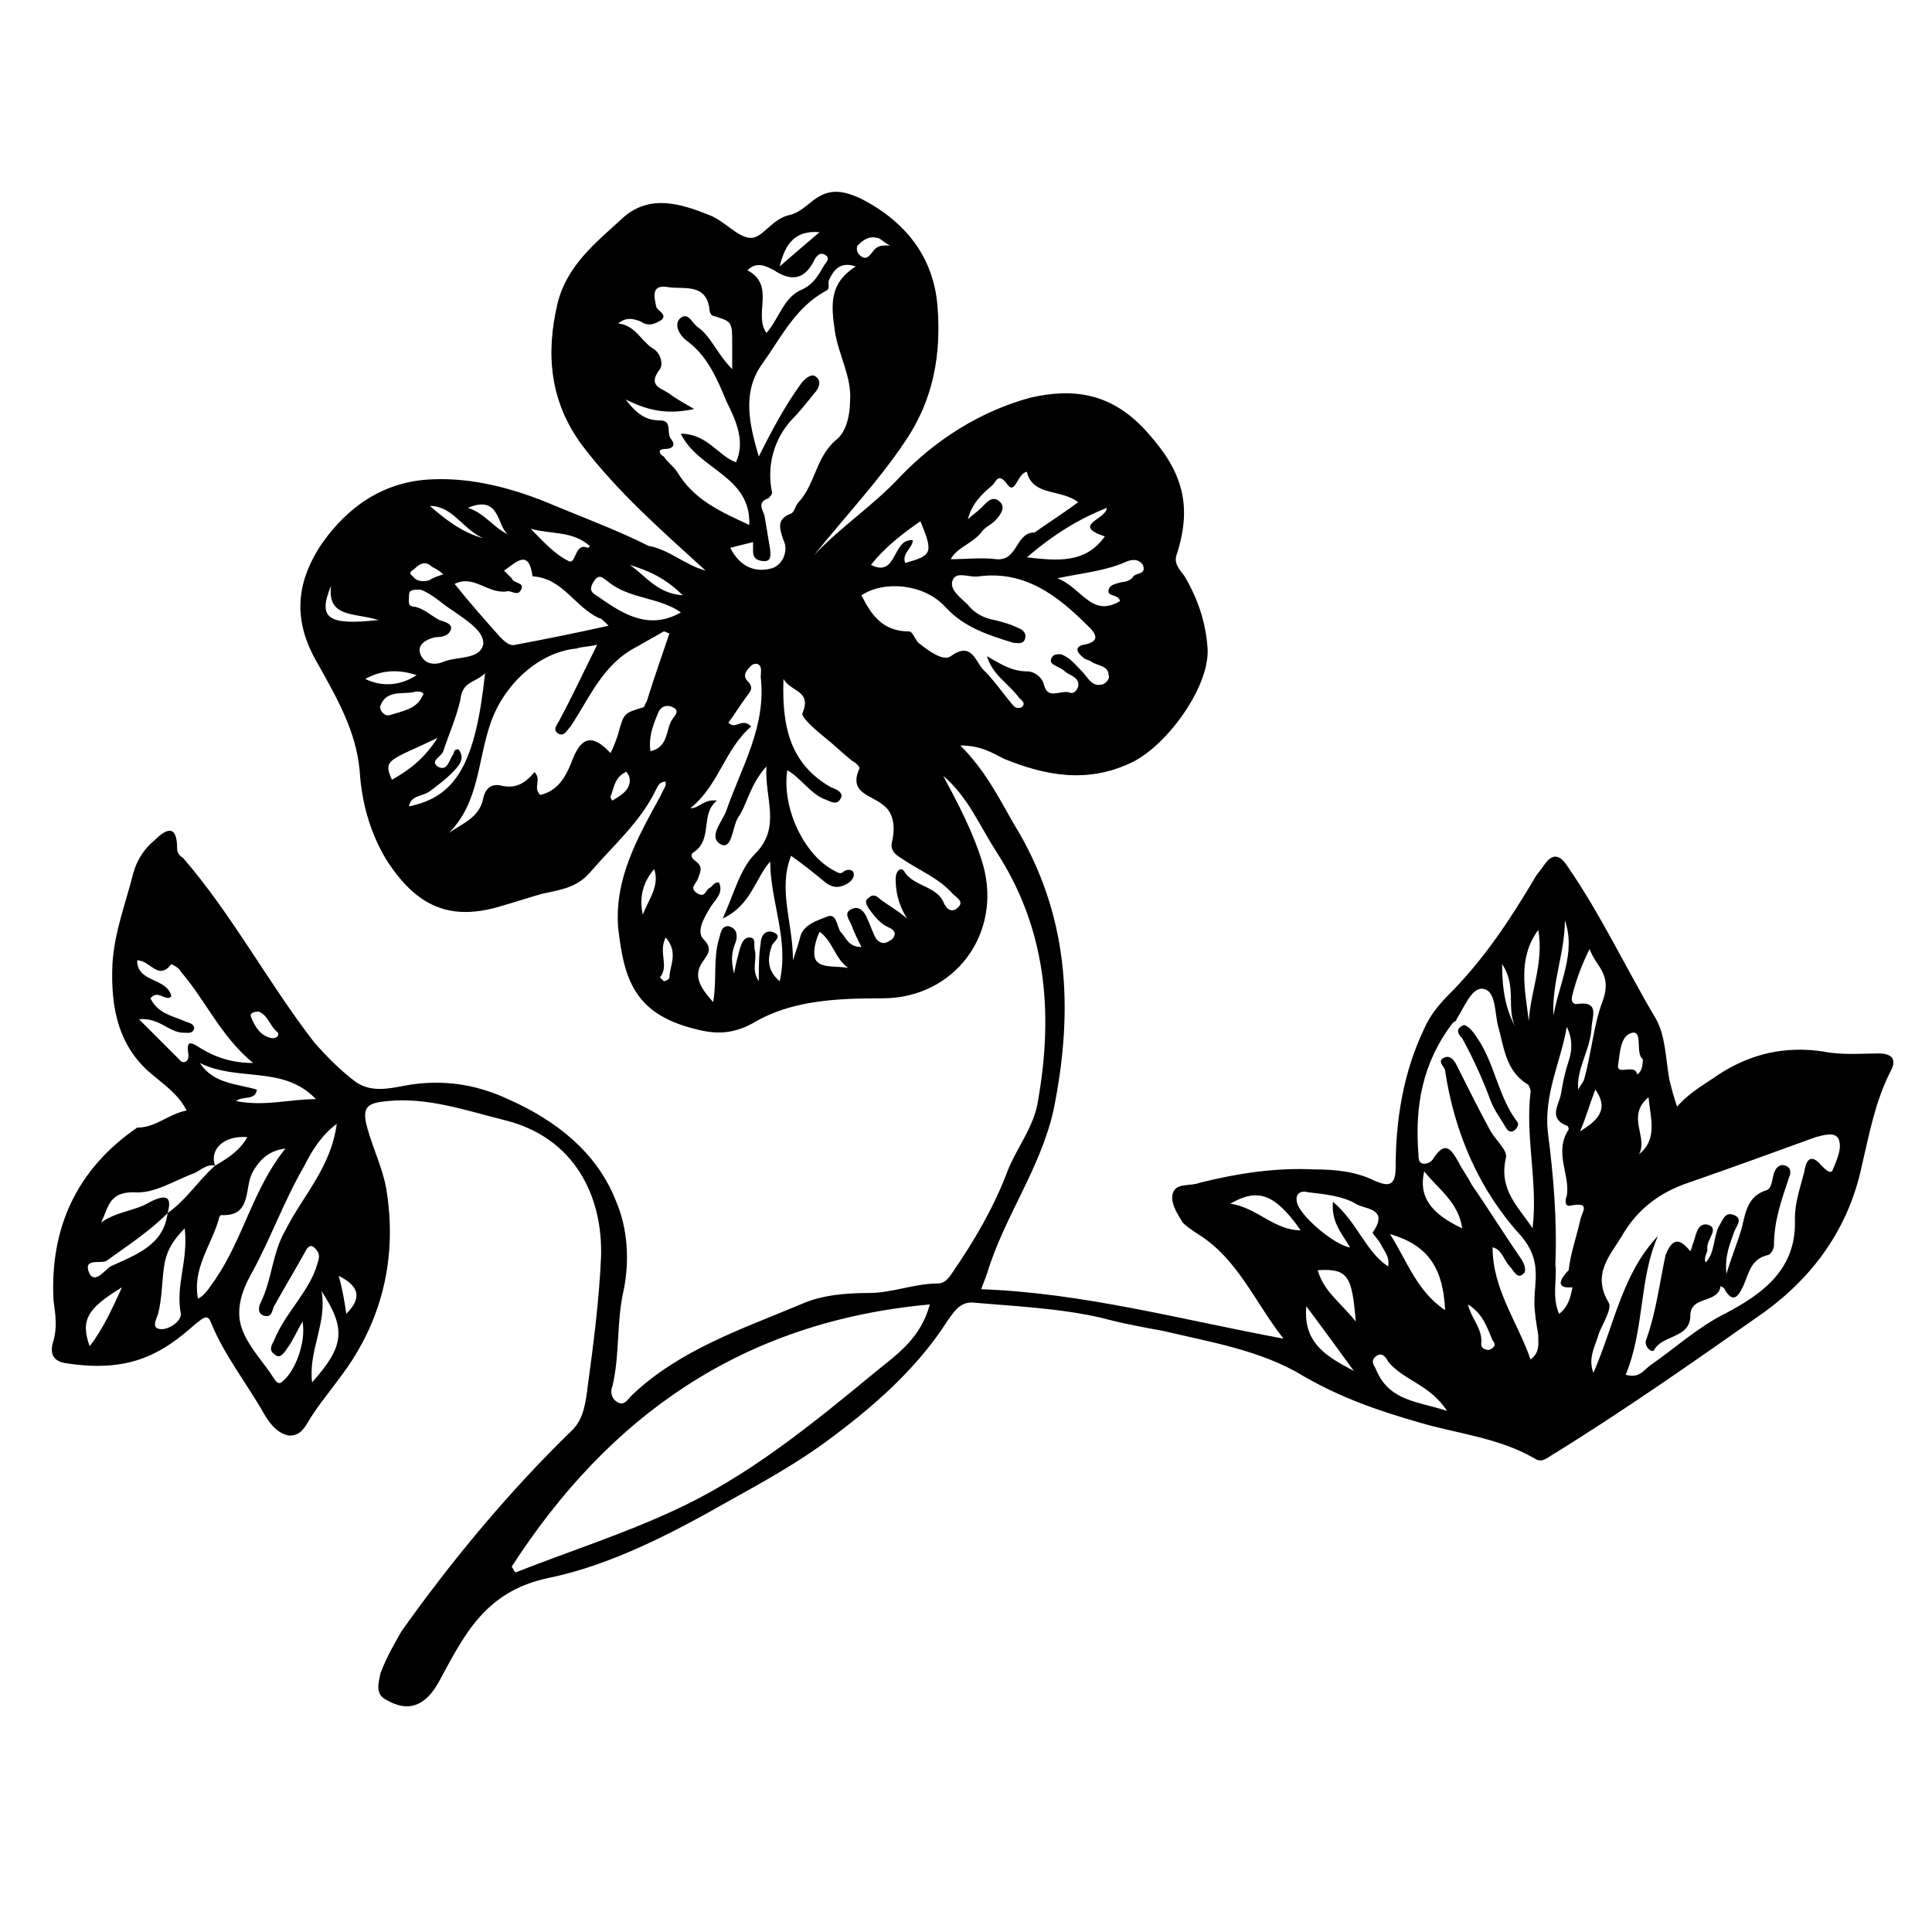 <?xml version="1.0" encoding="UTF-8"?>
<!-- Uploaded to: SVG Repo, www.svgrepo.com, Generator: SVG Repo Mixer Tools -->
<svg fill="#000000" width="800px" height="800px" version="1.1" viewBox="144 144 512 512" xmlns="http://www.w3.org/2000/svg">
 <g>
  <path d="m330.98 295.21c-11.586-10.578-23.176-20.656-32.746-33.25-8.566-11.586-9.574-24.184-6.551-37.281 2.519-10.578 10.578-16.625 17.633-23.176 7.055-6.047 15.113-3.527 22.672-0.504 4.031 1.512 7.559 6.047 11.082 6.047 3.023 0 5.543-5.039 10.078-6.047 2.519-0.504 4.535-2.519 6.551-4.031 4.031-3.023 7.559-2.519 12.09-0.504 12.09 6.047 19.648 15.617 20.656 28.719 1.008 12.594-1.008 24.688-8.566 35.77-7.055 10.578-16.121 20.152-24.184 30.23 7.055-7.559 15.617-13.098 22.672-20.656 9.574-10.078 21.664-17.633 34.762-21.16 11.082-2.519 21.664-1.512 31.234 9.574 9.07 10.078 11.586 19.145 7.559 31.738-1.008 2.519 0.504 4.031 2.016 6.047 3.527 6.047 5.543 12.09 6.047 18.641 1.008 10.078-10.578 26.199-20.152 30.73-11.586 5.543-22.672 3.527-33.754-1.008-3.023-1.512-6.047-3.527-11.586-3.527 6.551 6.551 10.078 13.602 14.105 20.656 14.609 23.68 16.121 48.871 10.578 76.074-3.527 15.617-13.098 28.215-17.633 43.328-0.504 1.512-1.008 2.519-1.512 4.031 27.207 1.008 52.898 8.062 80.105 13.098-7.559-9.574-12.09-21.16-22.672-27.711-1.512-1.008-3.023-2.016-4.031-3.023-1.512-2.519-3.527-5.543-2.519-8.062 1.008-2.519 4.535-1.512 7.055-2.519 10.078-2.519 20.152-4.031 30.23-3.527 5.543 0 11.082 0.504 16.121 3.023 3.527 1.512 5.543 1.512 5.543-3.527 0-12.594 2.016-25.191 7.559-36.777 1.512-3.527 4.031-6.551 6.551-9.07 9.07-9.07 16.121-19.648 22.672-30.73 0.504-1.008 1.512-2.016 2.519-3.527 2.016-3.023 4.031-3.023 6.047 0 9.07 13.098 15.617 27.207 23.68 40.809 2.519 4.535 2.519 10.578 3.527 16.121 0.504 2.016 1.008 4.031 2.016 7.055 3.527-4.031 7.559-6.047 11.082-8.566 8.566-5.543 17.633-7.559 27.711-6.047 5.039 1.008 10.078 0.504 14.609 0.504 3.527 0 5.039 1.512 3.023 5.039-4.031 8.062-5.543 16.625-7.559 25.191-3.527 16.121-12.594 28.719-25.695 38.289-18.641 13.098-37.281 26.199-56.93 38.289-1.512 1.008-2.519 1.512-4.031 0.504-9.574-5.543-20.656-6.551-30.73-9.574-10.578-3.023-20.656-6.551-30.23-12.09-11.586-7.055-24.688-9.07-37.281-12.09-5.543-1.008-11.082-2.016-16.625-3.527-11.082-2.519-22.672-3.023-34.258-4.031-3.527 0-5.039 3.023-6.551 5.039-8.062 12.594-19.648 22.672-31.234 31.234-8.062 6.047-17.129 11.082-26.199 16.121-15.113 8.566-31.234 17.129-48.367 20.656-16.625 3.527-22.168 15.113-28.719 27.207-3.527 6.551-8.062 8.566-14.105 5.039-3.023-1.512-2.016-4.535-1.512-7.055 1.512-4.031 3.527-7.559 5.543-11.082 13.602-19.145 28.719-37.281 45.344-53.402 3.023-3.023 3.527-7.559 4.031-11.586 1.512-11.082 3.023-22.672 3.527-34.258 0.504-16.121-7.055-31.738-25.695-36.273-10.078-2.519-20.152-6.047-30.73-5.039-5.543 0.504-7.055 1.512-5.543 7.055 1.512 5.543 4.031 10.578 5.039 16.121 3.023 18.137-1.008 35.266-12.09 49.879-2.519 3.527-5.543 7.055-8.062 11.082-1.512 2.519-2.519 4.535-5.543 4.535-3.023-0.504-5.039-3.023-6.551-5.543-4.535-8.062-10.578-15.617-14.105-24.184-1.008-3.023-2.519-1.008-4.031 0-4.535 4.031-9.07 7.559-15.113 9.574-6.047 2.016-12.594 2.016-19.145 1.008-4.031-0.504-4.535-3.023-3.527-6.047 1.008-3.527 0.504-7.055 0-10.578-1.008-19.145 6.047-34.762 22.168-45.848 5.031 0 8.055-3.527 13.094-4.535-2.016-4.031-5.543-6.551-8.566-9.07-9.574-7.559-11.586-18.137-11.082-29.727 0.504-8.566 3.527-16.121 5.543-24.184 1.008-3.527 3.023-6.551 5.543-8.566 2.519-2.519 6.047-5.039 6.047 2.016 0 1.008 0.504 2.016 1.512 2.519 13.098 15.113 22.672 33.25 34.762 48.871 3.527 4.031 7.055 7.559 11.082 10.578 5.039 3.527 11.082 1.008 16.121 0.504 8.566-1.008 16.625 0.504 24.184 4.031 12.594 5.543 23.68 14.105 28.719 27.207 3.023 7.055 3.527 15.617 2.016 23.176-2.016 8.566-1.008 17.129-3.023 25.695-0.504 1.008-0.504 3.023 1.008 4.031 2.016 1.512 3.023-0.504 4.031-1.512 12.594-12.09 29.223-17.633 44.84-24.184 5.543-2.519 12.09-3.023 18.137-3.023s12.09-2.519 18.137-2.519c2.016 0 3.023-1.512 4.031-3.023 5.543-8.062 10.578-16.625 14.105-25.695 2.519-7.055 7.559-12.594 8.566-20.152 4.031-23.176 2.016-45.344-11.082-65.496-4.535-7.055-7.559-14.609-14.105-20.152 4.031 7.559 8.062 15.113 10.578 23.68 5.039 18.137-7.559 35.266-26.703 35.266-12.09 0-24.184 0.504-34.258 6.551-5.543 3.023-10.078 3.023-15.617 1.512-16.121-4.031-18.641-13.602-20.152-26.703-1.008-13.098 5.039-23.68 11.082-34.762 0.504-1.008 1.008-2.016 1.512-3.023v-1.008c-1.512 0-2.016 1.008-2.519 2.016-4.031 8.566-11.586 15.113-17.633 22.168-3.527 4.031-8.062 4.535-12.594 5.543-3.527 1.008-6.551 2.016-10.078 3.023-14.105 4.535-23.176 0.504-31.234-12.09-4.535-7.559-6.551-15.617-7.055-23.68-1.008-10.578-6.047-19.145-11.082-28.215-6.551-11.082-6.047-21.16 1.008-31.738 7.055-10.078 16.625-16.625 29.223-17.129 11.082-0.504 22.168 2.519 32.746 7.055 8.566 3.527 16.625 6.551 24.688 10.578 5.531 1.008 9.562 5.039 15.105 6.551zm-142.58 170.29c5.039-3.527 8.062-8.566 12.594-12.594 3.527-2.016 6.551-4.031 8.566-7.559-6.551-0.504-10.078 3.527-8.566 7.559-2.016-0.504-3.527 1.008-5.543 2.016-5.543 2.016-10.578 5.543-16.121 5.039-6.551 0-6.551 4.031-8.566 8.062 4.031-3.023 9.07-3.023 13.098-5.543 5.043-2.519 5.547-0.504 4.539 3.019-5.039 5.039-10.578 8.566-16.121 12.594-1.512 1.008-6.551-1.008-4.535 3.527 1.512 2.519 4.031-1.004 5.543-2.012 6.547-3.023 14.105-5.543 15.113-14.109zm91.191 93.711c0.504 0.504 0.504 1.008 1.008 1.512 14.105-5.543 28.215-10.078 41.312-16.121 20.152-9.07 37.281-23.176 54.41-37.281 5.543-4.535 11.586-8.566 14.105-17.633-49.875 4.531-85.145 29.723-110.84 69.523zm72.043-235.28c-0.504 13.098 2.016 22.672 12.594 28.719 1.512 0.504 3.527 1.512 2.519 3.023-1.008 2.016-3.023 0.504-4.535 0-3.527-1.512-6.047-5.543-9.574-7.559-1.512 10.078 4.535 22.672 12.594 26.703 1.008 0.504 1.512 1.008 2.519 0 1.008-0.504 2.519-0.504 2.519 1.008 0 1.008-1.008 2.016-2.016 2.519-2.016 1.008-3.527 1.008-5.543-0.504-3.023-2.519-5.543-4.535-9.07-7.055-3.527 9.07 0.504 17.633 0.504 27.711 1.008-3.023 1.512-4.535 2.016-6.551 1.008-3.023 4.535-4.031 7.055-5.039 2.519-1.008 2.519 2.519 3.527 4.031 1.512 1.512 2.016 4.031 5.543 4.031-1.008-2.016-2.016-4.031-2.519-5.543s-2.519-3.527 0-4.535c2.016-1.008 3.527 1.008 4.031 2.519 1.008 2.016 1.512 4.031 2.519 5.543 1.512 1.512 2.519 1.008 4.031 0 1.512-1.512 0.504-2.519-0.504-3.023-2.519-1.008-4.031-3.023-5.543-5.039-0.504-1.008-1.512-2.016 0-3.023 1.008-1.008 2.016-0.504 3.023 0.504 2.016 1.512 4.031 2.519 7.055 5.039-2.519-4.031-3.023-7.559-3.023-10.578 0-2.016 1.512-3.527 2.519-1.512 2.519 3.527 8.062 3.527 10.078 7.559 0.504 1.512 2.016 3.527 4.031 1.512 1.512-1.512-0.504-2.519-1.512-3.527-3.527-4.031-8.566-6.047-13.098-9.07-1.512-1.008-3.527-2.016-3.023-4.535 1.008-4.031 0.504-8.062-2.519-10.078-3.023-2.519-9.07-3.023-6.047-9.574 0-0.504-1.008-1.512-2.016-2.016-2.519-2.016-4.535-4.031-7.055-6.047-2.519-2.016-6.551-5.543-6.047-6.551 2.523-6.039-3.019-5.535-5.035-9.062zm223.19 184.39c3.527 1.008 4.535-1.008 6.551-2.519 6.551-4.535 12.594-10.078 19.648-13.602 10.578-5.543 19.145-12.09 18.641-25.191 0-4.535 1.512-8.566 2.519-12.594 0.504-3.527 2.016-4.535 4.535-1.512 1.008 1.008 2.519 2.519 3.023 1.008 1.008-2.519 2.519-5.543 1.512-8.062-1.008-2.016-4.031-1.008-6.047-0.504-11.082 4.031-22.168 8.062-33.754 12.09-7.559 2.519-13.602 7.055-17.633 14.105-3.023 5.039-8.062 10.078-3.527 17.633 1.008 1.512-1.512 5.543-2.519 8.062-1.008 3.527-3.023 6.551-1.512 10.578 5.543-12.594 7.559-26.199 17.129-36.273-5.039 11.09-3.527 24.691-8.566 36.781zm-24.688-38.793c1.512-12.09-2.016-24.184-0.504-36.273 0-0.504-0.504-2.016-1.008-2.016-5.543-3.527-6.047-9.574-7.559-15.113-1.008-3.527-0.504-9.574-4.031-10.078-3.023-0.504-5.039 5.039-7.055 8.062 0 0.504-0.504 0.504-1.008 1.008-8.062 10.578-10.078 22.168-9.07 34.762 0 1.008 0 2.519 1.512 2.519 1.008 0 2.016-0.504 2.519-1.512 3.023-4.535 4.535-2.519 6.551 1.008 1.008 2.016 2.519 4.031 3.527 6.047 4.535 6.551 8.566 13.098 13.098 19.648 1.008 1.512 1.512 3.527 0.504 4.031-1.512 1.512-2.519-1.008-3.527-2.016-1.512-1.512-2.016-4.535-4.535-5.039 0 11.082 6.551 19.648 10.078 29.727 2.519-2.016 2.016-4.031 2.016-6.551-0.504-3.023-1.008-6.047-1.008-8.566 0-6.047 2.016-11.082-3.527-17.633-11.082-12.09-17.633-27.207-20.152-43.832 0-1.008-2.519-2.519 0-3.527 1.512-0.504 2.519 1.008 3.023 2.016 3.023 6.047 6.047 12.09 9.07 17.633 1.512 2.519 4.535 5.039 4.031 7.055-2.012 8.566 3.527 13.098 7.055 18.641zm-228.73-157.69c-0.504 0-1.008-0.504-1.512-0.504-2.519 1.512-4.535 2.519-7.055 4.031-9.07 4.535-12.594 13.602-17.633 21.16-1.008 1.008-1.512 2.519-3.023 2.016-2.016-1.008-0.504-2.519 0-3.527 3.527-6.551 6.551-13.098 10.078-20.152-2.016 0.504-4.031 0.504-5.543 1.008-10.078 1.008-19.145 9.574-22.672 19.648-3.527 10.078-3.023 21.16-11.082 29.223 3.527-2.519 8.062-4.031 9.07-9.07 0.504-2.519 2.016-4.031 4.535-3.527 4.031 1.008 6.551-0.504 9.07-3.527 2.016 2.016-0.504 4.031 1.512 6.047 4.535-1.008 6.551-4.535 8.062-8.062 2.016-5.543 4.535-9.574 10.578-3.023 1.008-2.016 1.512-3.527 2.016-5.039 1.512-5.543 1.512-5.543 6.551-7.055 0.504 0 0.504-1.008 1.008-1.512 2.012-6.547 4.027-12.086 6.039-18.133zm84.137 6.047c3.527 2.016 6.551 4.031 10.578 4.031 2.016 0 4.031 1.512 4.535 3.527 1.008 4.031 4.031 1.512 6.551 2.016 1.008 0.504 2.016 0 2.519-1.512 0.504-2.519-2.519-3.023-3.527-4.031-0.504-0.504-1.512-1.008-2.519-1.512-1.008-0.504-1.512-1.008-1.008-2.016 0.504-1.008 1.008-1.008 2.519-1.008 2.519 1.008 3.527 2.519 5.543 4.535 1.512 1.512 2.519 4.031 5.039 3.527 1.008 0 2.519-1.512 2.016-2.519 0-2.519-3.023-2.519-4.535-3.527-0.504-0.504-1.512-0.504-2.016-1.008-2.016-1.512-2.519-3.023 0-3.527 5.543-1.008 2.016-4.031 1.008-5.039-8.062-8.062-16.625-14.609-28.719-13.098-2.519 0.504-6.047-1.512-7.055 1.008-1.008 2.519 2.016 4.535 4.031 6.551 1.512 2.016 4.031 3.527 7.055 4.031 2.016 0.504 4.031 1.008 6.047 2.016 1.512 0.504 2.519 1.512 2.016 3.023-0.504 1.512-2.016 1.008-3.023 1.008-6.551-2.016-13.098-4.031-18.137-9.574-5.543-6.047-16.121-7.055-22.168-3.023 2.519 5.039 5.543 9.574 12.594 9.574 1.008 0 1.512 2.016 2.519 3.023 2.519 2.016 6.551 5.039 8.566 3.527 5.543-4.031 6.551 1.512 8.566 3.527 3.023 3.023 5.039 6.047 7.559 9.07 0.504 0.504 1.008 1.512 2.519 1.008 1.512-1.008 0-2.016-0.504-2.519-3.027-4.039-7.059-6.055-8.57-11.09zm-61.969-30.23c-2.016 0.504-4.031 1.008-6.047 1.512 2.519 5.039 6.551 6.551 10.578 5.543 3.023-0.504 5.039-4.535 3.527-7.559-1.008-3.023-2.016-5.543 2.016-7.055 1.008-0.504 1.008-2.016 2.016-3.023 4.535-5.039 4.535-12.09 10.078-16.625 2.519-2.016 3.527-6.551 3.527-10.078 0.504-6.551-3.023-12.09-4.031-18.641-1.008-7.055-1.512-12.594 5.543-17.129-4.535-1.512-6.047 1.512-7.055 3.527-0.504 1.008 0.504 2.519-1.008 3.023-8.062 4.535-11.586 12.09-16.625 19.145-5.543 7.559-3.527 16.121-1.008 24.688 3.527-7.055 7.055-13.602 11.082-19.145 1.008-1.512 3.023-3.023 4.031-2.016 1.512 1.008 1.008 3.023-0.504 4.535-2.016 2.519-4.031 5.039-6.047 7.055-4.535 5.039-6.551 12.09-5.039 19.145 0 0.504-0.504 1.008-1.008 1.512-3.023 1.008-1.512 3.023-1.008 4.535 0.504 3.023 1.008 6.047 1.512 9.07 0 1.008 0.504 3.023-1.512 3.023-1.512 0-3.023-0.504-3.023-2.519 0.004-0.508 0.004-1.516 0.004-2.523zm-33.754-37.785c3.023 4.031 5.543 5.543 9.07 5.543 3.527 0 1.512 3.527 3.023 5.039 1.512 2.016-0.504 2.519-1.512 2.519-2.519 0-1.512 1.512-0.504 2.016 1.008 1.512 2.519 2.519 3.527 4.031 4.535 7.559 11.586 10.578 19.145 14.105 0.504-13.098-13.602-14.609-18.137-24.184 7.055 0 10.078 6.047 14.609 7.559 2.519-5.543 0-11.082-2.519-16.121-2.519-6.047-5.039-12.09-10.578-16.121-2.016-1.512-3.527-4.535-1.512-6.047 2.016-1.512 3.023 1.512 4.535 2.519 3.527 2.519 5.039 7.055 9.07 11.082v-6.551c0-6.047 0-6.047-5.039-7.559-0.504 0-1.008-1.008-1.008-2.016-1.008-6.551-6.551-5.039-10.578-5.543-5.039-1.008-4.031 2.519-3.527 5.039 0 1.008 3.023 2.016 1.512 3.527-1.512 1.008-3.527 2.016-5.543 0.504-1.512-0.504-3.527-1.512-6.047 0.504 4.535 0.504 6.047 4.535 9.07 6.551 2.016 1.008 3.023 4.031 2.016 5.543-3.527 4.535 0.504 5.039 2.519 6.551s4.031 2.519 6.551 4.031c-7.059 1.508-12.098 0.5-18.145-2.523zm33.25 86.656c-7.055 6.047-8.566 15.617-16.121 21.664 2.519 0 3.527-2.519 7.055-2.016-4.535 3.527-1.008 10.078-6.047 13.602-1.008 0.504-1.008 1.512 0.504 2.519 2.016 1.512 1.008 3.023 0.504 4.535-0.504 1.512-2.519 2.519 0 4.031 2.016 1.008 2.016-1.008 3.023-1.512s1.008-1.512 2.519-1.512c1.512 3.023-1.512 5.039-2.519 7.055-1.512 2.519-3.527 6.047-1.512 8.062 2.519 2.519 1.008 4.031 0 5.543-3.023 4.031-1.008 7.055 2.519 11.082 1.008-6.047 0-11.586 1.512-16.625 0.504-1.512 0.504-3.527 2.519-3.527 2.016 0.504 2.519 2.016 2.016 4.031-1.008 2.519-1.512 4.535-0.504 8.566 0.504-3.023 1.008-4.535 1.512-6.551 0.504-1.512 1.008-3.023 2.519-3.023 2.016 0 1.008 2.016 1.512 3.527 0.504 2.519-1.008 5.039 1.008 8.062 0-4.031 0-7.055 0.504-10.078 0-1.008 0.504-3.527 3.023-3.023 3.023 1.008 0.504 2.519 0 3.527-1.512 4.031-1.008 7.055 2.016 9.574 2.519-11.082-2.519-21.16-2.519-31.738-4.031 4.535-5.039 11.586-12.594 15.113 3.023-6.551 4.535-13.098 8.566-17.129 7.055-7.055 2.519-14.609 3.023-23.176-4.535 5.039-5.039 10.078-7.559 13.602-1.512 2.519-1.512 8.566-4.535 7.055-3.527-2.016 0.504-6.047 1.512-9.07 4.031-11.586 10.578-22.168 9.07-35.266 0-1.512 0.504-3.023-1.008-3.527-0.504 0-1.008 0-1.512 0.504-1.008 1.008-2.519 2.519-1.008 4.031 2.016 2.016 0.504 3.023-0.504 4.535-1.512 2.016-3.023 4.535-4.535 6.551 2.012 2.008 3.523-1.52 6.039 1zm-109.83 105.3c-4.031 3.023-6.551 7.055-8.566 11.082-5.543 9.574-9.07 19.648-14.105 28.719-2.519 4.535-4.535 10.078-2.016 15.617 2.016 4.535 5.543 8.062 8.062 12.09 1.008 1.512 1.512 1.512 2.519 0.504 3.023-2.519 6.047-10.078 5.039-15.617-1.512 2.519-2.519 5.039-4.031 7.055-1.008 1.512-2.016 3.023-3.527 1.512-1.512-1.008-0.504-2.519 0-3.527 3.023-7.559 9.574-13.098 11.586-20.656 0.504-1.512 0.504-2.519-0.504-3.527-1.512-2.016-2.519 0-3.023 1.008-2.519 4.535-5.543 9.574-8.062 14.105-0.504 1.008-0.504 3.023-2.519 2.519-2.016-0.504-1.512-2.519-1.008-3.527 3.023-6.047 3.023-13.098 6.551-19.145 4.535-9.066 12.094-16.625 13.605-28.211zm31.234-143.08c4.031 5.039 8.062 9.574 12.09 14.105 1.008 1.008 2.519 2.519 4.031 2.016 8.062-1.512 15.617-3.023 24.688-5.039-1.512-1.512-2.016-2.016-2.519-2.016-6.551-3.023-9.574-10.578-17.633-11.082-1.008-7.559-4.535-3.527-7.559-1.512 1.008 1.008 1.512 1.512 2.016 2.016 0.504 1.512 3.527 1.008 2.519 3.023-1.008 2.016-2.519 0-4.031 0.504-5.035 0.5-8.562-4.535-13.602-2.016zm136.03-17.133c1.008-1.008 2.519-2.016 3.527-3.023 1.512-1.512 3.023-3.527 5.039-1.512 1.512 1.512 0 3.527-1.512 5.039-1.008 1.008-2.519 1.512-3.527 3.023-2.519 3.023-6.551 4.031-8.062 7.055 4.031 0 8.062-0.504 12.09 0 5.543 0.504 5.039-6.551 9.574-7.055h0.504c3.527-2.519 7.559-5.039 11.586-8.062-4.535-3.527-12.09-1.512-13.602-8.062-2.519 0.504-3.023 6.047-5.039 3.527-2.519-3.527-3.023-1.008-4.031 0-3.023 2.523-5.539 5.043-6.547 9.07zm-189.43 144.09c-8.566-7.055-12.594-16.625-19.145-24.184-0.504-1.008-1.512-1.512-2.519-2.016-3.527 4.535-5.543-1.008-9.07-1.008 0 6.047 8.062 4.535 9.07 9.574-1.512 1.512-3.527-2.016-5.543 0.504 2.016 4.031 5.543 4.535 9.07 6.047 1.008 0.504 2.519 0.504 2.519 2.016-0.504 1.512-2.016 1.008-3.527 1.008-3.527-0.504-6.047-4.031-11.082-3.527 4.027 4.031 7.555 7.559 11.082 11.082 0.504 0.504 2.016 0.504 2.016-1.512-0.504-3.523 0-4.027 3.023-2.012 4.027 2.516 8.562 4.027 14.105 4.027zm346.12 66.504c2.519-2.016 3.023-4.535 3.527-7.055-6.047 0.504-1.512-4.031-1.008-4.535 0.504-4.535 2.016-8.566 3.023-13.098 0.504-2.519 3.023-5.039-2.519-4.031-1.512 0.504-1.512-1.512-1.008-2.519 1.008-5.543-3.527-11.586 0.504-17.633 0 0 0-1.008-0.504-1.008-5.039-2.016-2.016-5.543-1.512-8.566s1.008-5.543 2.016-8.566c1.008-3.023 1.008-6.047-0.504-9.07-1.512 9.07-6.047 17.633-5.039 27.711 1.512 11.586 2.519 23.68 2.016 35.266 0.504 4.039-1.008 8.57 1.008 13.105zm-337.55-43.832c-4.031 0.504-6.551 2.519-8.566 6.047-2.519 4.031 0 12.09-8.566 11.586 0 0-0.504 0.504-0.504 1.008-2.016 7.055-7.055 13.098-5.543 21.16 2.016-1.008 3.023-3.023 4.535-5.039 7.562-11.082 10.082-24.18 18.645-34.762zm52.902-125.95c-2.519 2.519-6.047 2.016-6.551 7.055-1.008 4.535-3.023 9.07-4.535 13.602-0.504 1.512-3.527 2.519-1.512 4.031 2.519 1.512 3.023-1.512 4.031-3.023 0.504-0.504 0-1.512 1.512-1.512 2.016 2.519 0 4.535-2.016 6.551-1.512 1.512-3.527 3.023-5.543 4.535-2.016 1.512-5.039 1.008-5.543 4.031 12.598-2.519 17.637-11.59 20.156-35.27zm-17.129-22.164c-2.016 0-3.023 0-3.023 1.512 0 1.512-0.504 3.023 1.512 3.023 2.519 0.504 4.535 2.519 6.551 3.527 1.512 0.504 3.527 1.008 3.023 2.519s-2.016 2.016-4.031 2.016c-2.519 0.504-5.039 2.016-4.031 4.535 1.008 2.519 3.527 3.023 6.047 2.016 3.527-1.512 9.574-0.504 10.578-4.535 0.504-3.527-4.535-6.551-8.062-9.07-2.519-1.516-5.539-4.539-8.562-5.543zm256.44 179.36c0.504-2.519-1.008-4.031-2.016-6.047-0.504-1.008-2.519-3.023-2.016-3.023 4.535-6.551-2.519-6.047-4.535-7.559-3.527-2.016-8.062-2.519-12.594-3.023-1.512-0.504-3.527 0-3.023 2.519 0.504 3.527 10.078 11.586 14.105 12.09-2.016-3.527-5.039-6.551-4.535-12.09 6.555 5.543 8.566 13.102 14.613 17.133zm50.383-46.855c0.504-1.008 1.008-1.512 1.512-2.519 2.016-7.055 2.519-14.609 5.039-21.16 2.519-7.055-2.016-9.07-3.527-13.602-2.016 4.031-3.527 8.062-4.535 12.09-0.504 1.512 0 2.519 1.008 2.519 6.551-1.008 4.031 3.527 4.031 6.551-0.508 6.047-4.031 10.578-3.527 16.121zm-215.13-200.52c3.527-4.031 4.535-9.574 9.574-11.586 3.023-1.512 4.031-3.527 5.543-6.047 0.504-1.008 2.016-2.016 0.504-3.023-1.512-1.008-2.519 0.504-3.023 1.512-2.519 5.039-6.047 5.543-10.578 2.519-2.016-1.008-4.535-2.519-7.055 0 7.555 4.027 1.508 11.586 5.035 16.625zm-119.4 203.04c-8.566-9.07-20.656-4.535-30.73-9.574 3.527 5.543 10.078 5.543 15.113 7.055-0.504 3.023-3.527 1.512-5.543 3.023 7.559 1.512 14.105-0.504 21.16-0.504zm213.11-132c-0.504-2.016-3.527-1.008-3.023-3.023 0.504-1.512 2.016-1.512 3.527-2.016 1.008 0 2.519-0.504 3.023-1.512 1.008-1.008 3.527-0.504 2.519-3.023-1.008-1.512-2.519-1.512-4.031-1.008-5.543 2.519-11.082 3.023-18.641 4.535 6.547 2.523 9.066 10.582 16.625 6.047zm-24.688-11.586c8.566 1.008 15.617 1.512 20.656-5.543-9.07-3.023 0.504-4.535 0.504-7.559-7.559 3.023-14.109 7.055-21.16 13.102zm-91.695 14.609c-5.543-4.031-13.602-3.527-19.145-8.062-1.512-1.008-2.519-2.519-4.031 0-1.512 2.519 0 3.023 1.512 4.031 7.055 5.039 13.605 8.566 21.664 4.031zm-131.49 163.23c-3.527 3.527-5.039 6.551-5.543 10.578-0.504 4.031-0.504 8.062-1.512 12.09-0.504 1.512-2.016 4.031 1.008 4.031 2.016 0 5.039-2.016 5.039-4.031-1.512-7.555 2.016-14.102 1.008-22.668zm319.41 1.512c4.535 7.055 7.055 15.113 14.609 20.152-0.504-10.578-4.027-17.129-14.609-20.152zm15.113 46.855c-4.535-7.055-11.586-8.062-15.617-13.098-0.504-1.008-1.512-2.519-3.023-1.512-2.016 1.512-0.504 2.519 0 4.031 3.527 8.059 11.086 8.059 18.641 10.578zm-300.77-7.559c8.566-9.574 9.07-14.105 2.519-24.184 1.512 8.566-3.527 15.621-2.519 24.184zm148.12-216.64c7.055 3.527 5.543-7.055 11.082-6.551 0 2.016-3.023 3.527-2.016 6.047 7.055-2.016 7.559-2.519 4.031-11.082-5.039 3.523-9.57 7.051-13.098 11.586zm174.32 120.91c0.504-8.062 4.031-15.617 2.519-24.184-5.543 7.559-3.527 15.617-2.519 24.184zm-79.098 48.367c7.055 1.008 11.586 7.055 18.641 7.055-7.051-10.078-11.586-11.086-18.641-7.055zm-293.72 22.164c-9.07 5.543-11.082 8.566-8.566 15.617 3.527-4.531 6.047-10.074 8.566-15.617zm326.97 9.07c-1.008-12.09-2.016-14.105-10.078-13.602 1.512 5.539 6.047 8.562 10.078 13.602zm-0.504 13.098c-4.031-5.543-8.062-11.082-12.594-17.129-1.012 10.078 6.043 13.605 12.594 17.129zm28.715-37.785c-1.008-7.055-6.551-10.578-10.078-15.113-1.508 6.551 1.516 11.082 10.078 15.113zm-246.87-185.4c3.023 3.023 6.047 6.551 10.078 8.566 2.016 1.008 1.512-5.039 5.039-3.527 0 0 0.504 0 0.504-0.504-4.535-4.031-10.078-3.023-15.621-4.535zm294.73 140.56c-2.016-1.512 0-7.055-2.519-7.055-3.527 0.504-3.527 5.543-4.031 8.566-0.504 3.023 4.535-0.504 5.039 2.519 1.008-0.504 1.512-2.016 1.512-4.031zm-20.656-36.777c0 8.566-3.527 16.625-3.023 25.191 1.512-8.566 6.047-16.625 3.023-25.191zm-298.76-48.363c-12.594 6.047-14.609 5.543-12.09 11.082 4.531-2.519 8.562-5.543 12.09-11.082zm-6.551-12.094c-3.023 0.504-7.055-0.504-8.566 3.527-0.504 1.008 1.008 3.023 2.519 2.519 3.023-1.008 7.055-1.512 8.566-5.039 1.008-1.008-1.008-1.512-2.519-1.008zm62.977 15.617c4.535-1.008 4.031-5.039 5.543-8.062 0.504-1.008 2.519-2.519 0.504-3.527-2.016-1.008-3.527 0-4.031 1.512-1.512 3.531-2.519 6.555-2.016 10.078zm264.5 91.695c-6.047 5.039 0 10.578-2.519 15.113 5.039-4.031 3.023-9.57 2.519-15.113zm-326.47-111.85c-4.535-1.512-9.07-1.512-13.602 1.008 4.027 2.016 9.066 2.016 13.602-1.008zm114.36 77.59c-3.527-2.519-4.031-7.055-7.559-9.574-1.512 3.023-2.016 7.055-0.504 8.062 1.512 1.512 5.543 1.008 8.062 1.512zm-137.04-101.27c-3.527 8.566-1.008 10.578 12.594 9.07-6.547-2.019-13.602-0.508-12.594-9.07zm79.098-5.543c4.031 2.519 7.055 7.559 14.105 8.062-4.531-4.535-9.066-6.551-14.105-8.062zm3.527 92.699c1.512-4.031 4.535-7.559 3.023-12.09-3.023 3.527-4.031 7.559-3.023 12.09zm36.273-171.8c4.031-3.527 7.055-6.047 10.578-9.07-6.547-0.504-9.066 3.023-10.578 9.07zm-92.699 63.48c4.031 3.527 8.566 7.055 14.105 8.566-5.543-2.523-8.062-8.566-14.105-8.566zm-45.344 134.01c-1.512 0-2.519 0.504-2.016 1.512 1.008 2.519 2.519 5.039 5.543 5.543 1.008 0 2.016-0.504 1.512-1.512-2.016-1.512-2.519-4.535-5.039-5.543zm66-126.46c-3.023-2.519-2.016-10.578-10.578-7.055 4.531 1.516 6.547 5.039 10.578 7.055zm284.15 158.2c4.031-2.519 8.062-5.543 4.031-11.082-1.516 4.031-2.519 7.559-4.031 11.082zm-17.133-27.707c-2.519-5.039 0.504-10.578-3.527-16.625 0.004 7.051 1.012 12.09 3.527 16.625zm-165.75-207.07c-2.016-1.008-2.519-2.016-3.527-2.016-2.016-0.504-3.527 0.504-5.039 2.016-0.504 1.008 0 2.016 0.504 2.519 2.016 2.016 3.023-0.504 4.031-1.512 1.008-1.008 2.016-1.008 4.031-1.008zm153.16 280.62c1.008 4.031 4.031 6.551 3.527 10.578 0 1.008 1.008 1.512 2.016 1.512 1.512-0.504 2.016-1.512 1.008-2.519-1.512-3.523-2.519-7.051-6.551-9.57zm-226.71-133.51c2.519-1.512 5.039-3.023 4.535-6.047 0-0.504-1.008-2.016-1.008-1.512-3.023 1.512-3.023 4.031-4.031 6.551 0 0 0 0.504 0.504 1.008zm-44.84-59.953c-1.008-1.008-2.016-1.512-3.023-2.016-1.512-1.512-3.023-1.008-4.535 0.504-0.504 0.504-2.016 1.008-0.504 2.016 1.008 1.512 3.023 1.512 4.535 1.008 0.508-0.504 2.019-1.008 3.527-1.512zm-25.691 195.98c4.535-4.535 3.023-7.559-2.016-10.078 1.008 3.527 1.512 6.551 2.016 10.078zm84.641-99.754c-2.016 4.031 1.008 7.559-1.512 10.578 0.504 0.504 1.008 1.008 1.008 1.008 0.504 0 1.512-0.504 1.512-1.008-0.004-3.019 2.516-6.547-1.008-10.578z"/>
  <path d="m591.95 475.57c0.504-1.008 0.504-1.512 0.504-1.512 1.008-2.016 1.008-6.047 4.031-5.543 3.527 1.008-0.504 4.031 0 6.551 0 1.008-1.008 2.016-0.504 3.527 2.519-2.519 2.016-6.551 3.527-9.574 1.008-1.512 1.512-4.031 4.031-3.023 2.519 1.008 0.504 3.023 0 4.535-1.008 3.023-2.519 6.047-2.016 11.082 1.512-5.039 3.023-8.566 4.031-12.09 1.008-4.031 1.512-8.566 6.551-10.078 1.512-0.504 1.512-3.023 2.016-4.535 0.504-1.512 1.512-2.519 3.023-2.016 1.512 0.504 1.512 2.016 1.008 3.023-2.016 6.047-4.031 11.586-4.031 18.137 0 1.008-1.008 2.519-1.512 2.519-4.535 1.008-5.039 4.535-6.551 8.062-1.008 2.016-2.519 5.543-5.039 1.008 0-0.504-1.008-0.504-1.008-1.008-0.504 5.039-8.062 2.519-8.062 8.062 0 6.047-7.559 5.039-9.574 9.07-0.504 1.008-3.023-1.008-2.016-3.023 2.519-7.055 3.527-15.113 5.039-22.168 2.016-5.039 4.031-4.031 6.551-1.008z"/>
  <path d="m532 415.62c1.512 0.504 2.519 2.016 3.527 3.527 4.535 6.551 5.543 15.617 10.578 22.168 0.504 0.504 0 1.512-0.504 2.016-1.008 1.008-2.016 0.504-2.519-0.504-1.512-2.519-3.023-4.535-4.031-7.055-2.016-5.543-4.535-11.082-7.559-16.625-1.004-1.008-2.012-2.519 0.508-3.527z"/>
 </g>
</svg>